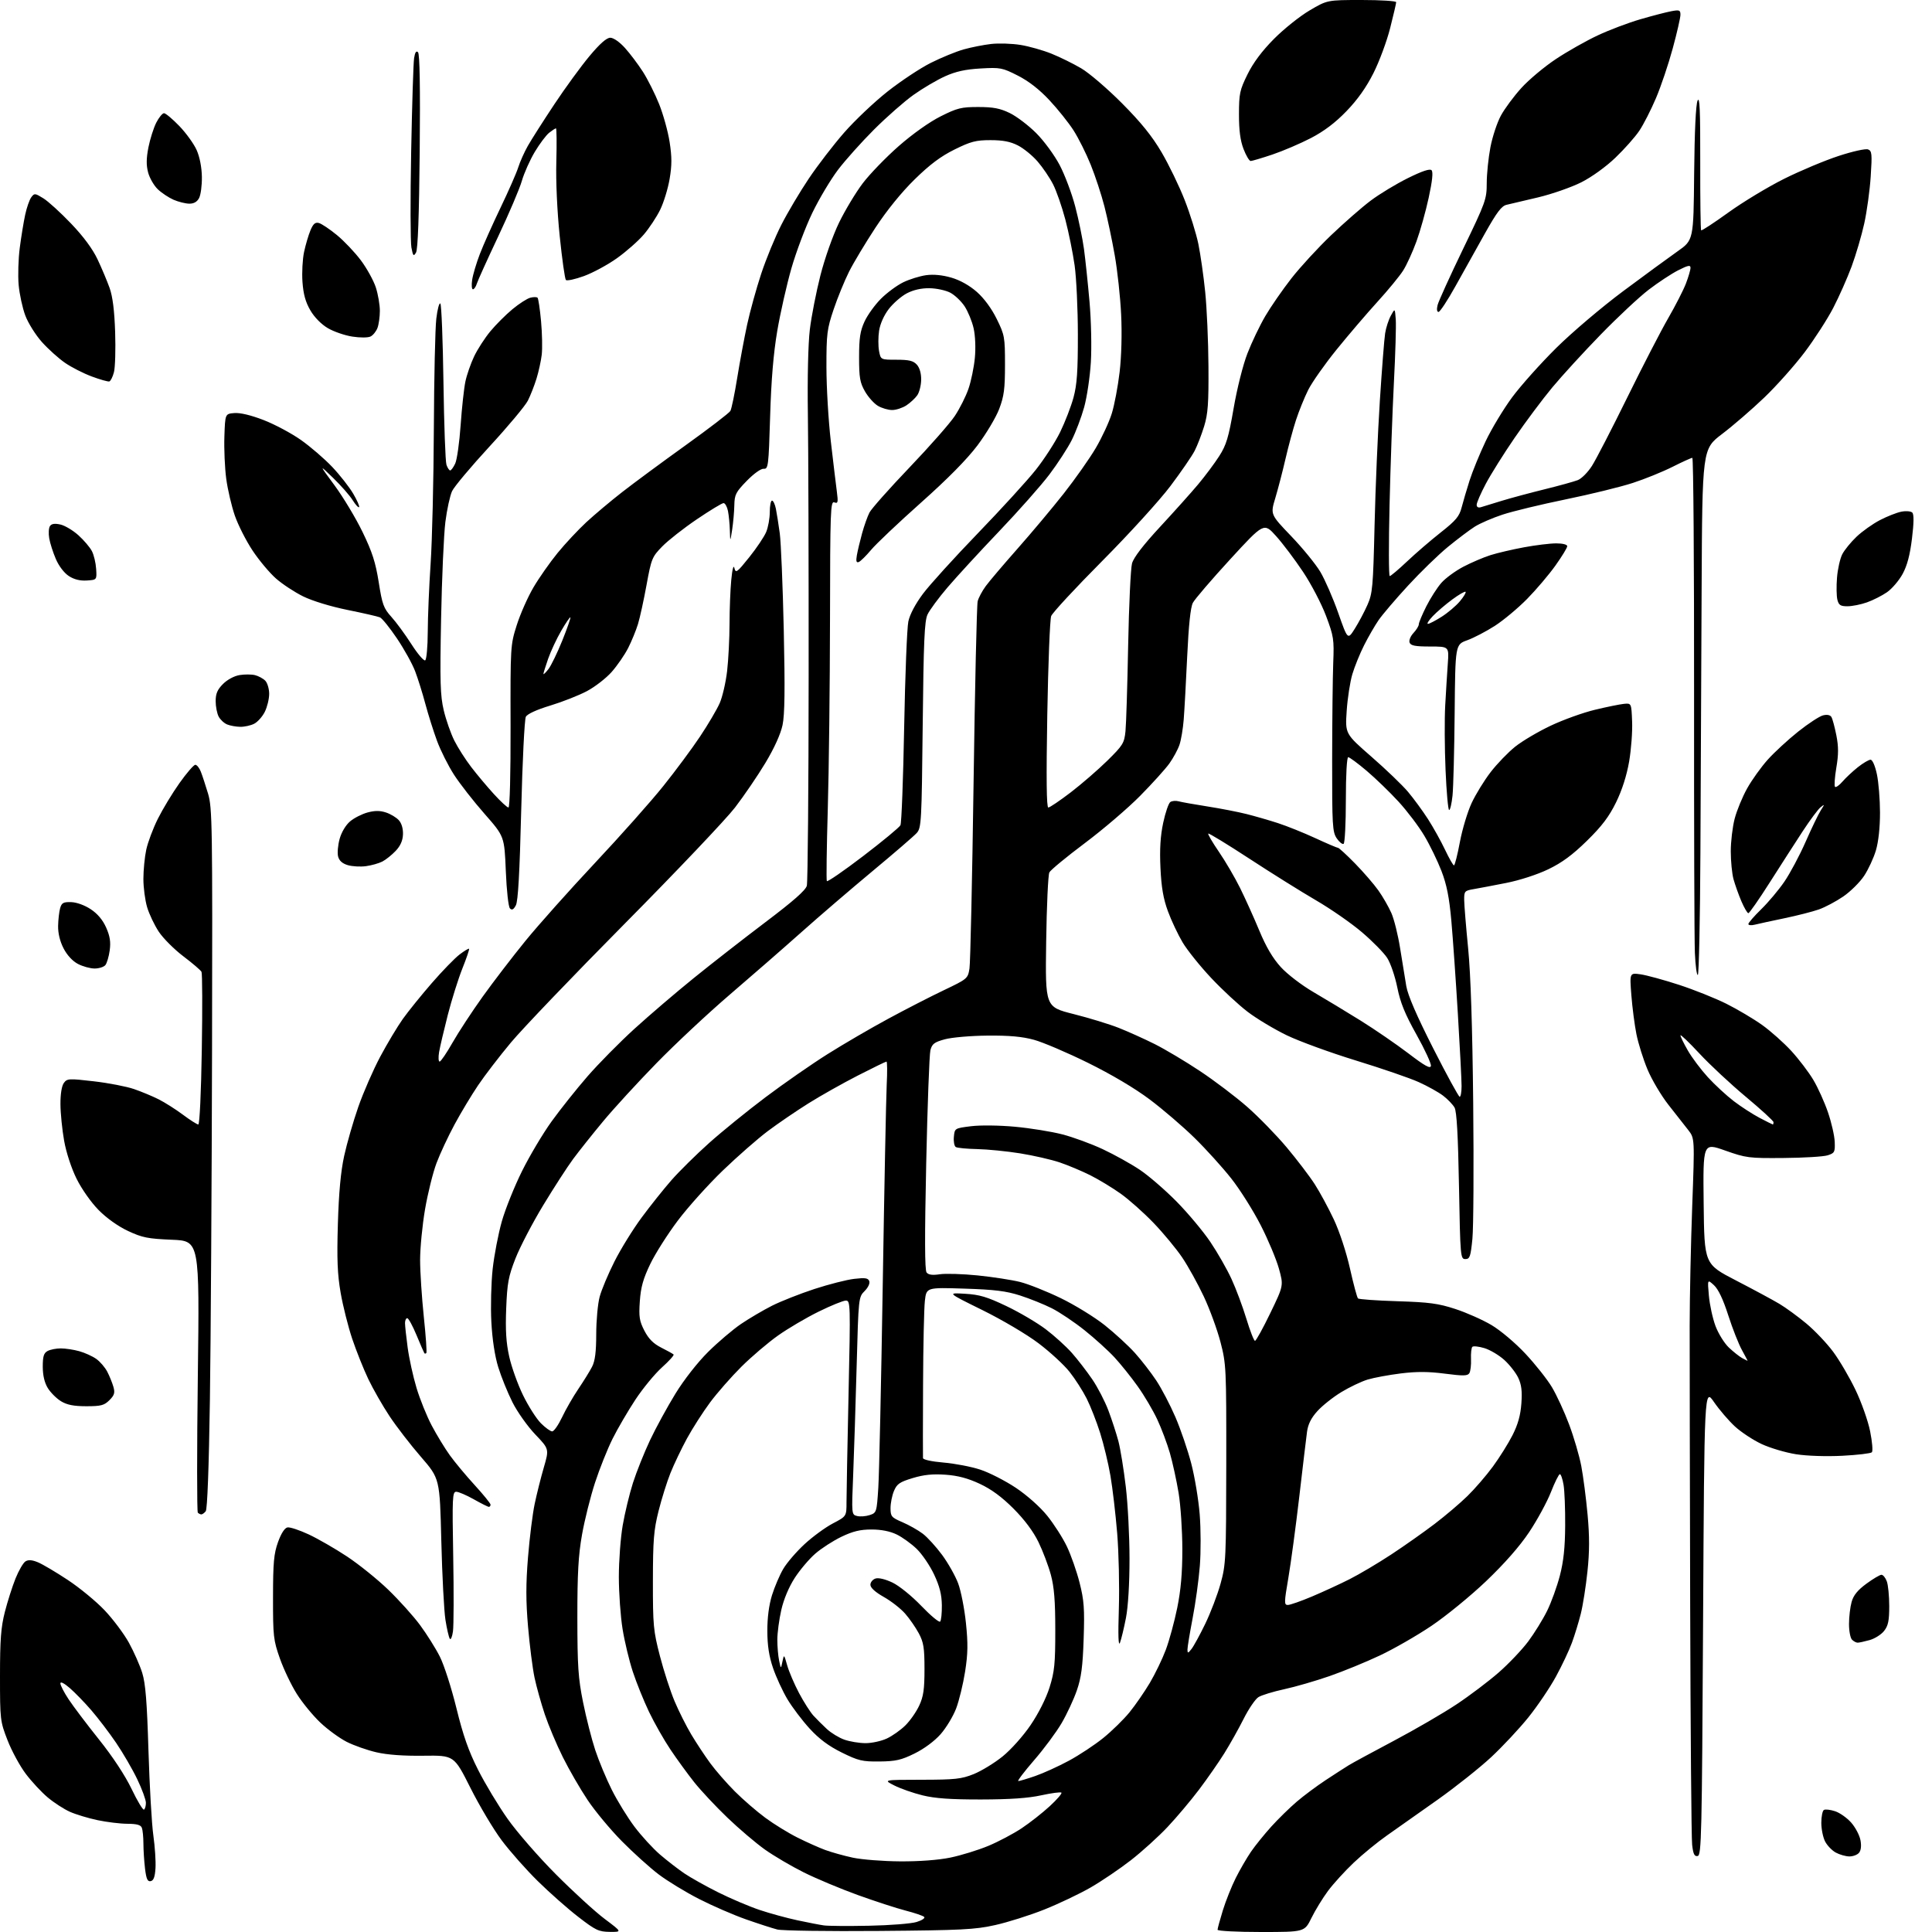 <?xml version="1.0" encoding="UTF-8" standalone="no"?>
<svg 
  version="1.1" 
  xmlns="http://www.w3.org/2000/svg" 
  xmlns:xlink="http://www.w3.org/1999/xlink" 
  xmlns:svg="http://www.w3.org/2000/svg"
  xmlns:rdf="http://www.w3.org/1999/02/22-rdf-syntax-ns#"
  xmlns:cc="http://creativecommons.org/ns#"
  xmlns:dc="http://purl.org/dc/elements/1.1/"
  viewBox="0 0 768 768"
  width="768"
  height="768"
>
<style>svg {background-color: white; }</style>"
<path stroke="none" fill="black" fill-rule="evenodd" d="M242.40,767.95C237.98,767.90 236.75,767.31 229.86,761.98C225.65,758.73 218.42,752.34 213.79,747.78C209.16,743.23 202.71,735.94 199.45,731.59C196.19,727.24 190.59,717.85 187.01,710.72C180.50,697.77 180.50,697.77 168.37,697.93C160.44,698.04 153.95,697.57 149.61,696.56C145.97,695.72 140.66,693.85 137.82,692.41C134.99,690.97 130.26,687.53 127.33,684.75C124.39,681.97 120.19,676.86 118.00,673.38C115.80,669.90 112.77,663.56 111.26,659.28C108.69,651.99 108.51,650.46 108.53,635.00C108.54,621.12 108.86,617.63 110.52,613.00C111.78,609.52 113.15,607.39 114.28,607.17C115.26,606.99 119.06,608.25 122.73,609.96C126.40,611.68 133.25,615.62 137.95,618.73C142.65,621.84 150.03,627.78 154.34,631.94C158.65,636.10 164.34,642.42 166.98,646.00C169.63,649.58 173.16,655.20 174.83,658.50C176.51,661.80 179.47,671.02 181.43,679.00C184.08,689.83 186.25,696.03 190.03,703.50C192.80,709.00 198.08,717.77 201.77,723.00C205.45,728.23 214.09,738.16 220.98,745.07C227.87,751.99 236.60,759.98 240.40,762.82C247.30,768.00 247.30,768.00 242.40,767.95zM349.50,767.58C329.15,767.75 310.93,767.49 309.00,767.01C307.07,766.52 301.45,764.70 296.50,762.96C291.55,761.22 283.15,757.57 277.83,754.85C272.52,752.13 265.32,747.74 261.83,745.10C258.35,742.46 251.78,736.54 247.23,731.94C242.68,727.34 236.54,719.96 233.59,715.54C230.63,711.12 226.20,703.45 223.74,698.50C221.27,693.55 218.05,685.90 216.57,681.50C215.10,677.10 213.25,670.51 212.48,666.86C211.71,663.21 210.55,654.13 209.91,646.69C209.03,636.45 209.02,629.74 209.89,619.05C210.52,611.29 211.71,601.74 212.54,597.83C213.36,593.92 214.99,587.41 216.17,583.36C218.31,576.00 218.31,576.00 212.76,570.19C209.71,566.99 205.64,561.25 203.72,557.44C201.80,553.62 199.26,547.35 198.07,543.50C196.70,539.08 195.69,532.45 195.32,525.50C195.00,519.45 195.24,509.98 195.84,504.45C196.45,498.93 198.10,490.38 199.50,485.45C200.91,480.53 204.52,471.55 207.53,465.50C210.53,459.45 215.82,450.57 219.28,445.77C222.74,440.97 229.15,432.92 233.53,427.88C237.91,422.84 246.32,414.32 252.22,408.95C258.11,403.59 268.69,394.54 275.72,388.85C282.75,383.15 295.60,373.14 304.27,366.58C315.33,358.23 320.25,353.90 320.73,352.09C321.10,350.66 321.43,313.27 321.45,269.00C321.48,224.72 321.34,177.70 321.14,164.50C320.93,150.35 321.25,136.60 321.92,131.00C322.55,125.78 324.44,116.10 326.12,109.50C327.87,102.64 331.05,93.65 333.54,88.50C335.95,83.55 340.19,76.50 342.97,72.84C345.75,69.18 352.18,62.53 357.26,58.07C362.78,53.23 369.49,48.47 373.92,46.25C380.54,42.93 382.16,42.53 388.92,42.54C394.87,42.55 397.56,43.07 401.42,44.95C404.13,46.27 408.86,49.86 411.92,52.93C415.02,56.02 419.16,61.68 421.24,65.63C423.30,69.55 426.09,76.98 427.43,82.13C428.78,87.28 430.34,94.88 430.90,99.00C431.46,103.12 432.45,112.55 433.10,119.94C433.76,127.44 433.99,138.08 433.63,143.98C433.28,149.81 432.08,157.86 430.97,161.87C429.86,165.88 427.63,171.76 426.03,174.95C424.42,178.14 420.42,184.29 417.15,188.62C413.88,192.95 404.89,203.11 397.18,211.19C389.47,219.26 380.25,229.30 376.68,233.48C373.11,237.66 369.52,242.53 368.70,244.29C367.49,246.91 367.14,254.96 366.79,288.22C366.38,326.69 366.25,329.07 364.43,331.11C363.37,332.30 355.52,339.07 347.00,346.15C338.48,353.24 325.65,364.24 318.50,370.62C311.35,376.99 298.52,388.17 290.00,395.47C281.48,402.77 268.41,414.99 260.97,422.62C253.52,430.25 243.97,440.66 239.75,445.75C235.52,450.84 230.15,457.59 227.81,460.75C225.48,463.91 220.10,472.23 215.87,479.22C211.63,486.22 206.71,495.67 204.92,500.22C202.10,507.42 201.62,510.02 201.22,520.16C200.88,528.79 201.19,533.77 202.43,539.31C203.34,543.42 205.82,550.33 207.93,554.65C210.04,558.97 213.22,563.96 215.00,565.75C216.78,567.54 218.81,569.00 219.50,569.00C220.20,569.00 221.96,566.47 223.43,563.38C224.89,560.29 227.80,555.23 229.90,552.13C232.00,549.03 234.45,545.06 235.36,543.30C236.55,540.98 237.00,537.41 237.01,530.30C237.02,524.91 237.63,518.25 238.37,515.50C239.10,512.75 241.75,506.44 244.25,501.48C246.75,496.51 251.62,488.64 255.07,483.98C258.52,479.31 263.85,472.63 266.92,469.13C269.99,465.63 276.70,459.01 281.83,454.41C286.96,449.82 297.08,441.60 304.33,436.15C311.57,430.70 322.68,422.98 329.00,419.01C335.32,415.03 346.16,408.71 353.09,404.97C360.01,401.22 369.96,396.12 375.20,393.62C384.56,389.15 384.74,389.00 385.38,385.02C385.74,382.80 386.47,349.59 387.01,311.24C387.55,272.88 388.28,240.38 388.64,239.00C388.99,237.62 390.43,234.93 391.84,233.00C393.25,231.07 398.93,224.39 404.45,218.14C409.98,211.89 418.25,202.03 422.83,196.22C427.40,190.41 433.15,182.25 435.60,178.08C438.05,173.91 440.91,167.74 441.95,164.38C443.00,161.01 444.40,153.58 445.07,147.88C445.80,141.63 446.04,132.53 445.67,125.00C445.34,118.12 444.20,107.55 443.13,101.50C442.07,95.45 440.22,86.70 439.03,82.07C437.84,77.43 435.39,69.98 433.59,65.52C431.79,61.05 428.72,54.91 426.77,51.86C424.82,48.81 420.50,43.40 417.16,39.83C413.16,35.55 408.89,32.23 404.59,30.05C398.42,26.92 397.66,26.77 389.79,27.22C383.73,27.57 379.92,28.41 375.63,30.35C372.40,31.81 366.78,35.12 363.13,37.72C359.48,40.32 352.44,46.51 347.47,51.47C342.50,56.44 336.04,63.65 333.12,67.50C330.20,71.35 325.61,79.04 322.93,84.58C320.25,90.13 316.51,100.03 314.62,106.58C312.74,113.14 310.20,124.35 308.98,131.50C307.46,140.46 306.57,151.02 306.14,165.50C305.54,185.32 305.39,186.49 303.60,186.34C302.50,186.24 299.67,188.26 296.85,191.15C292.50,195.62 291.99,196.62 291.91,200.82C291.86,203.39 291.47,207.75 291.05,210.50C290.27,215.50 290.27,215.50 290.13,210.87C290.06,208.33 289.72,204.84 289.38,203.12C289.03,201.41 288.24,200.00 287.62,199.99C287.01,199.99 282.23,202.89 277.00,206.43C271.77,209.97 265.59,214.82 263.26,217.21C259.21,221.36 258.92,222.07 257.01,232.53C255.91,238.56 254.38,245.57 253.60,248.10C252.82,250.63 251.07,254.90 249.70,257.60C248.33,260.29 245.39,264.56 243.18,267.07C240.96,269.59 236.52,273.03 233.32,274.73C230.12,276.43 223.56,279.01 218.75,280.47C213.31,282.12 209.64,283.80 209.03,284.93C208.50,285.93 207.67,302.68 207.19,322.15C206.57,347.06 205.94,358.24 205.06,359.88C204.16,361.57 203.51,361.91 202.72,361.12C202.10,360.50 201.39,354.09 201.07,346.26C200.50,332.48 200.50,332.48 192.60,323.49C188.25,318.55 182.81,311.57 180.50,308.00C178.19,304.43 175.14,298.35 173.72,294.50C172.30,290.65 170.22,284.04 169.09,279.82C167.97,275.59 166.13,269.74 165.02,266.82C163.91,263.89 160.66,258.03 157.79,253.78C154.92,249.53 151.88,245.76 151.03,245.41C150.19,245.05 144.38,243.72 138.11,242.45C131.46,241.10 124.15,238.87 120.52,237.08C117.11,235.40 112.24,232.20 109.71,229.97C107.17,227.74 102.99,222.75 100.42,218.88C97.85,215.02 94.67,208.76 93.36,204.99C92.05,201.21 90.51,194.61 89.93,190.31C89.36,186.02 89.03,178.45 89.20,173.50C89.50,164.50 89.50,164.50 93.14,164.20C95.44,164.00 99.74,165.03 104.77,166.97C109.17,168.67 115.85,172.23 119.63,174.90C123.41,177.56 129.01,182.39 132.07,185.62C135.13,188.85 138.90,193.66 140.44,196.30C141.98,198.93 143.01,201.32 142.74,201.60C142.46,201.88 141.30,200.62 140.17,198.80C139.04,196.99 135.56,193.03 132.44,190.00C126.76,184.50 126.76,184.50 133.03,193.00C136.47,197.68 141.47,206.00 144.13,211.50C147.97,219.42 149.30,223.57 150.55,231.44C151.95,240.32 152.49,241.80 155.59,245.23C157.50,247.34 161.08,252.22 163.55,256.08C166.02,259.94 168.48,262.82 169.02,262.49C169.56,262.15 170.02,257.07 170.04,251.19C170.06,245.31 170.57,233.07 171.18,224.00C171.79,214.93 172.37,190.85 172.46,170.50C172.55,150.15 172.99,130.43 173.44,126.67C173.88,122.92 174.61,120.22 175.05,120.67C175.49,121.13 176.04,135.22 176.28,152.00C176.52,168.78 177.05,183.51 177.47,184.75C177.89,185.99 178.56,187.00 178.96,187.00C179.35,187.00 180.25,185.76 180.96,184.25C181.66,182.74 182.63,175.88 183.11,169.00C183.59,162.12 184.44,154.33 185.00,151.68C185.55,149.03 187.12,144.53 188.47,141.68C189.83,138.83 192.73,134.34 194.92,131.70C197.11,129.06 201.06,125.11 203.70,122.92C206.34,120.73 209.53,118.67 210.80,118.35C212.06,118.02 213.36,118.03 213.68,118.35C214.01,118.68 214.64,122.89 215.08,127.72C215.52,132.55 215.64,138.53 215.35,141.00C215.06,143.47 214.12,147.75 213.27,150.50C212.42,153.25 210.88,157.19 209.84,159.25C208.81,161.31 201.95,169.51 194.60,177.48C187.26,185.45 180.55,193.44 179.71,195.23C178.87,197.03 177.67,202.55 177.04,207.50C176.42,212.45 175.65,229.78 175.34,246.00C174.85,271.19 175.01,276.51 176.40,282.39C177.30,286.18 179.19,291.58 180.60,294.39C182.01,297.20 185.03,301.94 187.33,304.93C189.62,307.92 193.68,312.76 196.35,315.68C199.02,318.61 201.61,321.00 202.12,321.00C202.66,321.00 203.00,307.70 202.96,288.74C202.88,256.87 202.91,256.39 205.42,248.49C206.81,244.10 209.79,237.37 212.03,233.54C214.28,229.71 218.61,223.53 221.66,219.80C224.71,216.07 229.86,210.57 233.09,207.57C236.33,204.58 242.70,199.22 247.24,195.68C251.78,192.13 263.15,183.74 272.50,177.03C281.85,170.32 289.88,164.16 290.34,163.35C290.80,162.53 292.03,156.61 293.06,150.18C294.10,143.76 295.88,134.22 297.01,129.00C298.14,123.78 300.65,114.69 302.59,108.82C304.53,102.95 308.14,94.18 310.61,89.34C313.08,84.50 317.97,76.26 321.49,71.02C325.00,65.78 331.33,57.55 335.56,52.72C339.79,47.88 347.55,40.54 352.80,36.39C358.06,32.24 365.79,27.11 369.99,25.00C374.19,22.89 380.08,20.48 383.07,19.64C386.05,18.80 390.98,17.83 394.00,17.48C397.02,17.14 402.28,17.31 405.68,17.86C409.09,18.41 414.61,19.98 417.96,21.33C421.32,22.68 426.63,25.30 429.78,27.15C432.93,28.99 440.23,35.25 446.00,41.05C453.59,48.68 457.95,54.08 461.75,60.55C464.64,65.47 468.77,74.00 470.92,79.50C473.08,85.00 475.53,92.88 476.37,97.00C477.21,101.12 478.44,109.67 479.08,116.00C479.73,122.33 480.32,135.60 480.38,145.50C480.48,160.39 480.18,164.53 478.66,169.47C477.65,172.75 475.96,177.12 474.91,179.17C473.87,181.22 469.53,187.54 465.27,193.20C460.99,198.89 448.85,212.23 438.15,223.00C427.50,233.72 418.37,243.57 417.86,244.89C417.36,246.20 416.66,263.87 416.31,284.14C415.88,309.40 416.00,321.00 416.72,321.00C417.29,321.00 421.30,318.29 425.63,314.98C429.96,311.66 436.51,305.99 440.19,302.37C446.39,296.26 446.92,295.40 447.40,290.64C447.68,287.81 448.16,272.45 448.46,256.50C448.77,240.55 449.46,225.90 450.00,223.95C450.64,221.63 454.48,216.63 461.13,209.45C466.71,203.43 473.54,195.80 476.31,192.50C479.07,189.20 482.84,184.16 484.67,181.29C487.48,176.91 488.38,173.92 490.39,162.29C491.73,154.49 494.11,145.03 495.87,140.50C497.57,136.10 500.77,129.42 502.97,125.66C505.18,121.89 509.85,115.14 513.35,110.66C516.85,106.17 523.96,98.45 529.14,93.50C534.32,88.55 541.40,82.36 544.88,79.75C548.36,77.13 554.99,73.12 559.63,70.82C565.32,68.00 568.38,66.98 569.06,67.66C569.75,68.35 569.38,71.89 567.93,78.59C566.75,84.04 564.55,91.89 563.04,96.03C561.53,100.18 559.17,105.35 557.78,107.53C556.40,109.72 551.79,115.33 547.53,120.00C543.28,124.67 535.97,133.22 531.29,139.00C526.61,144.78 521.55,151.97 520.03,155.00C518.52,158.03 516.33,163.43 515.17,167.00C514.00,170.57 512.12,177.55 510.98,182.50C509.84,187.45 508.02,194.43 506.95,198.00C504.99,204.50 504.99,204.50 513.25,213.11C517.79,217.84 523.00,224.23 524.84,227.30C526.67,230.37 529.88,237.72 531.96,243.63C535.74,254.38 535.74,254.38 538.54,249.94C540.08,247.50 542.34,243.26 543.56,240.50C545.61,235.88 545.83,233.46 546.41,208.85C546.75,194.20 547.70,171.92 548.51,159.35C549.32,146.78 550.26,134.70 550.61,132.50C550.95,130.30 551.97,127.15 552.87,125.50C554.50,122.50 554.50,122.50 554.84,127.00C555.02,129.47 554.69,140.72 554.10,152.00C553.52,163.28 552.73,185.21 552.37,200.75C552.00,216.29 552.03,229.00 552.44,229.00C552.84,229.00 555.95,226.38 559.34,223.17C562.73,219.96 568.75,214.78 572.72,211.65C578.74,206.91 580.11,205.27 581.02,201.73C581.62,199.41 583.04,194.57 584.18,191.00C585.32,187.43 588.18,180.42 590.55,175.43C592.92,170.44 597.67,162.57 601.10,157.93C604.53,153.29 612.42,144.47 618.64,138.31C624.95,132.07 636.70,122.10 645.22,115.75C653.63,109.49 663.36,102.36 666.85,99.91C673.20,95.45 673.20,95.45 673.45,68.98C673.61,52.29 674.11,41.58 674.81,40.00C675.66,38.09 675.91,43.86 675.87,64.32C675.84,79.08 676.00,91.33 676.23,91.56C676.46,91.79 681.34,88.59 687.07,84.46C692.81,80.32 702.76,74.31 709.18,71.10C715.61,67.89 725.36,63.80 730.86,62.00C736.40,60.18 741.61,59.02 742.57,59.39C744.11,59.98 744.23,61.14 743.64,70.11C743.28,75.65 742.12,84.08 741.07,88.84C740.02,93.60 737.76,101.29 736.05,105.92C734.33,110.55 731.04,117.97 728.73,122.42C726.42,126.86 721.32,134.78 717.39,140.00C713.45,145.22 706.24,153.32 701.36,158.00C696.48,162.68 688.93,169.20 684.58,172.50C676.68,178.50 676.68,178.50 676.42,234.50C676.29,265.30 676.07,312.23 675.94,338.78C675.81,365.34 675.35,387.28 674.92,387.55C674.49,387.81 673.96,383.86 673.74,378.76C673.52,373.67 673.38,327.31 673.42,275.75C673.46,224.19 673.15,182.00 672.73,182.00C672.30,182.00 668.77,183.60 664.88,185.56C660.99,187.52 653.88,190.41 649.08,191.97C644.28,193.54 632.28,196.48 622.43,198.50C612.57,200.52 601.23,203.26 597.23,204.59C593.23,205.91 588.28,208.06 586.23,209.36C584.18,210.66 579.38,214.28 575.57,217.40C571.75,220.53 564.62,227.46 559.71,232.80C554.80,238.13 549.54,244.30 548.02,246.50C546.51,248.70 543.91,253.20 542.25,256.50C540.58,259.80 538.48,264.98 537.58,268.00C536.68,271.02 535.66,277.59 535.33,282.60C534.72,291.69 534.72,291.69 545.16,300.80C550.91,305.81 557.45,312.09 559.70,314.76C561.95,317.43 565.53,322.32 567.65,325.61C569.77,328.91 572.82,334.40 574.43,337.80C576.05,341.21 577.64,344.00 577.98,344.00C578.31,344.00 579.37,339.84 580.32,334.75C581.28,329.66 583.38,322.68 584.99,319.23C586.60,315.78 590.00,310.24 592.56,306.92C595.12,303.60 599.52,299.04 602.35,296.78C605.18,294.53 611.55,290.77 616.50,288.44C621.45,286.10 629.33,283.27 634.00,282.15C638.67,281.02 643.85,279.97 645.50,279.80C648.50,279.50 648.50,279.50 648.79,286.80C648.96,290.81 648.42,297.99 647.60,302.75C646.63,308.33 644.79,314.09 642.41,318.95C639.62,324.64 636.78,328.40 630.84,334.22C625.08,339.86 620.94,342.92 615.45,345.56C611.08,347.66 604.07,349.94 598.71,350.99C593.65,351.99 587.81,353.10 585.75,353.45C582.20,354.06 582.00,354.29 582.04,357.80C582.06,359.83 582.77,368.48 583.61,377.00C584.62,387.25 585.30,408.08 585.62,438.50C585.88,463.80 585.74,488.10 585.30,492.50C584.59,499.57 584.27,500.50 582.50,500.50C580.56,500.50 580.48,499.66 579.97,471.50C579.60,451.24 579.07,441.83 578.21,440.29C577.53,439.08 575.49,436.95 573.67,435.56C571.85,434.17 567.47,431.73 563.93,430.14C560.39,428.54 549.17,424.69 539.00,421.57C528.83,418.45 516.45,413.93 511.50,411.54C506.55,409.14 499.57,404.96 496.00,402.24C492.43,399.53 485.90,393.48 481.50,388.80C477.10,384.13 471.98,377.75 470.12,374.64C468.27,371.53 465.63,365.95 464.27,362.24C462.44,357.26 461.66,352.76 461.30,345.00C460.95,337.57 461.27,332.33 462.39,327.07C463.26,322.98 464.54,319.26 465.23,318.81C465.93,318.35 467.40,318.22 468.50,318.53C469.60,318.84 474.77,319.76 480.00,320.58C485.23,321.40 492.20,322.76 495.50,323.59C498.80,324.42 504.43,326.04 508.00,327.20C511.57,328.36 518.24,331.04 522.81,333.15C527.38,335.27 531.44,337.00 531.84,337.00C532.23,337.00 535.30,339.81 538.66,343.25C542.02,346.69 546.19,351.51 547.93,353.97C549.68,356.43 551.99,360.46 553.08,362.92C554.18,365.39 555.74,371.70 556.57,376.95C557.40,382.20 558.50,388.98 559.02,392.00C559.65,395.69 563.18,403.84 569.73,416.74C575.10,427.32 579.84,435.98 580.25,435.99C580.66,435.99 581.00,434.08 581.00,431.74C581.00,429.39 580.34,416.45 579.52,402.99C578.71,389.52 577.54,372.88 576.93,366.00C576.09,356.67 575.09,351.65 573.00,346.22C571.45,342.21 568.39,335.91 566.19,332.22C564.00,328.52 559.39,322.44 555.96,318.69C552.53,314.95 546.83,309.44 543.30,306.44C539.77,303.45 536.46,301.00 535.94,301.00C535.39,301.00 535.00,308.00 535.00,317.94C535.00,327.26 534.60,335.13 534.11,335.43C533.62,335.74 532.39,334.75 531.37,333.24C529.67,330.73 529.52,328.11 529.55,302.00C529.57,286.32 529.77,269.00 529.98,263.50C530.36,254.15 530.17,252.94 527.12,244.82C525.33,240.05 521.22,232.17 517.98,227.32C514.75,222.47 509.93,216.07 507.27,213.11C502.43,207.72 502.43,207.72 488.99,222.36C481.60,230.41 474.94,238.18 474.18,239.63C473.26,241.38 472.51,248.50 471.93,260.88C471.46,271.12 470.83,282.46 470.54,286.07C470.26,289.69 469.50,294.19 468.86,296.07C468.22,297.96 466.41,301.30 464.84,303.50C463.26,305.70 458.04,311.48 453.23,316.35C448.43,321.22 438.55,329.67 431.27,335.13C423.99,340.59 417.63,345.83 417.14,346.78C416.64,347.73 416.07,360.15 415.87,374.38C415.50,400.27 415.50,400.27 426.75,403.10C432.94,404.66 441.04,407.14 444.75,408.61C448.46,410.08 454.88,412.97 459.00,415.03C463.12,417.10 471.23,421.92 477.00,425.76C482.77,429.59 491.22,435.99 495.77,439.98C500.31,443.96 507.38,451.22 511.48,456.10C515.57,460.98 520.59,467.57 522.63,470.74C524.67,473.91 528.08,480.22 530.23,484.78C532.48,489.57 535.18,497.78 536.64,504.28C538.02,510.45 539.45,515.79 539.83,516.15C540.20,516.50 547.25,517.00 555.50,517.26C568.14,517.65 571.76,518.14 578.50,520.34C582.90,521.77 589.37,524.65 592.87,526.72C596.48,528.86 602.34,533.80 606.37,538.11C610.29,542.30 615.04,548.29 616.92,551.43C618.80,554.58 621.87,561.23 623.74,566.23C625.62,571.22 627.80,578.66 628.58,582.75C629.36,586.85 630.49,595.55 631.09,602.10C631.89,610.84 631.87,616.86 631.03,624.75C630.41,630.66 629.22,638.20 628.39,641.50C627.56,644.80 625.98,649.98 624.87,653.00C623.77,656.02 620.90,662.10 618.49,666.50C616.09,670.90 611.17,678.18 607.56,682.67C603.95,687.16 597.28,694.29 592.75,698.51C588.21,702.73 578.65,710.33 571.50,715.40C564.35,720.47 555.35,726.82 551.50,729.51C547.65,732.19 541.63,737.12 538.12,740.45C534.61,743.78 530.01,748.83 527.90,751.67C525.79,754.51 522.83,759.35 521.32,762.42C518.58,768.00 518.58,768.00 501.29,768.00C491.78,768.00 484.00,767.60 484.00,767.11C484.00,766.61 484.95,763.13 486.11,759.36C487.28,755.58 489.59,749.80 491.25,746.50C492.91,743.20 495.63,738.51 497.30,736.07C498.97,733.64 502.61,729.14 505.38,726.07C508.16,723.01 512.69,718.57 515.46,716.21C518.22,713.84 523.41,709.98 526.99,707.62C530.57,705.26 534.71,702.59 536.20,701.68C537.68,700.77 545.78,696.38 554.20,691.92C562.61,687.46 573.77,680.98 579.00,677.50C584.23,674.03 591.76,668.33 595.76,664.84C599.75,661.35 605.02,655.80 607.49,652.50C609.95,649.20 613.33,643.73 615.00,640.34C616.67,636.96 618.95,630.66 620.07,626.34C621.54,620.70 622.13,615.14 622.18,606.50C622.23,599.90 621.94,592.58 621.54,590.25C621.15,587.91 620.48,586.00 620.07,586.00C619.66,586.00 618.05,589.22 616.51,593.16C614.96,597.10 611.06,604.26 607.85,609.07C604.05,614.75 598.05,621.57 590.75,628.54C584.56,634.44 574.78,642.43 569.01,646.31C563.25,650.19 554.02,655.49 548.51,658.08C543.01,660.68 534.00,664.37 528.50,666.28C523.00,668.19 514.90,670.54 510.50,671.49C506.10,672.44 501.49,673.86 500.25,674.63C499.01,675.41 496.37,679.28 494.38,683.24C492.39,687.20 488.92,693.38 486.68,696.97C484.44,700.56 479.92,707.05 476.64,711.40C473.36,715.74 467.72,722.44 464.09,726.29C460.47,730.13 453.90,736.08 449.50,739.50C445.10,742.92 437.90,747.80 433.50,750.33C429.10,752.86 420.83,756.79 415.13,759.07C409.43,761.34 400.65,764.12 395.63,765.24C387.53,767.05 382.34,767.31 349.50,767.58zM345.50,765.51C353.75,765.35 362.24,764.68 364.37,764.02C366.51,763.37 367.85,762.46 367.37,762.00C366.89,761.53 363.57,760.41 360.00,759.49C356.43,758.57 347.88,755.79 341.00,753.31C334.12,750.82 324.45,746.77 319.50,744.30C314.55,741.83 307.57,737.72 304.00,735.18C300.43,732.63 293.74,726.95 289.15,722.54C284.56,718.14 278.65,711.83 276.01,708.52C273.38,705.21 269.11,699.35 266.53,695.50C263.94,691.65 260.11,684.90 258.00,680.50C255.90,676.10 253.00,668.92 251.56,664.55C250.12,660.18 248.28,652.53 247.48,647.55C246.67,642.57 246.01,633.27 246.00,626.88C246.00,620.49 246.69,611.27 247.53,606.38C248.37,601.50 250.20,593.90 251.60,589.50C253.01,585.10 256.07,577.45 258.40,572.50C260.74,567.55 265.29,559.23 268.50,554.00C271.93,548.42 277.30,541.57 281.49,537.41C285.41,533.52 291.30,528.52 294.56,526.30C297.83,524.09 303.38,520.82 306.90,519.04C310.43,517.27 317.99,514.28 323.70,512.41C329.42,510.54 336.54,508.72 339.53,508.37C343.88,507.86 345.07,508.03 345.54,509.25C345.88,510.14 345.11,511.80 343.70,513.21C341.29,515.62 341.27,515.81 340.53,543.07C340.12,558.16 339.50,577.61 339.15,586.29C338.50,602.00 338.51,602.09 340.71,602.64C341.92,602.95 344.17,602.78 345.71,602.27C348.45,601.36 348.51,601.16 349.14,591.42C349.49,585.96 350.28,549.77 350.90,511.00C351.52,472.23 352.23,436.34 352.48,431.25C352.74,426.16 352.70,422.00 352.39,422.00C352.09,422.00 346.97,424.49 341.01,427.54C335.05,430.59 326.20,435.57 321.34,438.62C316.48,441.67 309.22,446.62 305.20,449.64C301.19,452.65 293.15,459.70 287.34,465.29C281.53,470.89 273.47,479.85 269.44,485.21C265.40,490.57 260.46,498.35 258.47,502.50C255.67,508.32 254.73,511.68 254.34,517.27C253.91,523.48 254.17,525.13 256.17,529.00C257.85,532.23 259.73,534.12 262.87,535.71C265.28,536.92 267.48,538.14 267.76,538.43C268.05,538.71 265.97,541.02 263.14,543.56C260.32,546.10 255.58,551.85 252.61,556.34C249.65,560.83 245.55,567.84 243.51,571.92C241.48,575.99 238.33,583.87 236.52,589.42C234.71,594.96 232.39,604.23 231.37,610.00C229.91,618.21 229.50,625.40 229.51,643.00C229.53,662.34 229.84,667.07 231.78,676.69C233.02,682.85 235.20,691.40 236.62,695.69C238.04,699.99 241.01,707.10 243.21,711.50C245.41,715.90 249.48,722.51 252.25,726.19C255.03,729.87 259.59,734.84 262.40,737.25C265.20,739.65 269.52,742.99 272.00,744.68C274.48,746.36 280.55,749.77 285.50,752.24C290.45,754.72 297.88,757.87 302.00,759.25C306.12,760.63 312.88,762.47 317.00,763.35C321.12,764.23 325.85,765.15 327.50,765.38C329.15,765.62 337.25,765.68 345.50,765.51zM59.89,747.79C58.64,748.02 58.15,746.92 57.65,742.80C57.30,739.88 57.01,735.40 57.01,732.83C57.00,730.26 56.73,727.45 56.39,726.58C55.95,725.43 54.40,725.00 50.64,724.98C47.81,724.97 42.47,724.32 38.77,723.54C35.07,722.76 30.12,721.26 27.77,720.21C25.42,719.16 21.48,716.61 19.00,714.53C16.52,712.46 12.59,708.23 10.25,705.13C7.91,702.03 4.65,696.03 3.00,691.78C0.07,684.24 0.00,683.66 0.00,666.19C0.00,651.80 0.38,646.85 1.93,640.77C2.99,636.61 4.91,630.62 6.18,627.45C7.46,624.28 9.23,621.23 10.13,620.67C11.28,619.96 12.75,620.07 15.09,621.04C16.91,621.79 22.25,624.95 26.95,628.06C31.65,631.16 38.23,636.58 41.57,640.10C44.91,643.62 49.26,649.42 51.24,653.00C53.21,656.58 55.60,661.98 56.54,665.00C57.85,669.22 58.43,676.43 59.02,696.00C59.45,710.02 60.32,725.16 60.96,729.64C61.59,734.12 61.98,739.97 61.81,742.63C61.59,746.13 61.05,747.57 59.89,747.79zM357.79,739.92C365.41,739.97 373.02,739.40 377.79,738.42C382.03,737.54 388.79,735.46 392.82,733.79C396.84,732.12 402.84,728.95 406.14,726.75C409.45,724.54 414.48,720.59 417.32,717.96C420.17,715.34 422.24,712.93 421.93,712.61C421.62,712.29 418.02,712.77 413.93,713.66C408.77,714.80 401.46,715.30 390.00,715.32C377.92,715.34 371.69,714.90 366.73,713.68C363.01,712.77 357.96,711.00 355.52,709.76C351.07,707.50 351.07,707.50 366.28,707.48C379.66,707.47 382.17,707.19 387.04,705.24C390.09,704.01 395.25,700.87 398.50,698.25C401.87,695.53 406.67,690.16 409.68,685.74C412.84,681.09 415.85,675.11 417.22,670.75C419.18,664.50 419.50,661.36 419.49,648.00C419.49,636.35 419.05,630.89 417.73,626.00C416.76,622.42 414.55,616.58 412.81,613.00C410.77,608.80 407.28,604.11 402.92,599.74C398.28,595.08 394.11,592.01 389.50,589.85C384.75,587.63 380.78,586.57 375.84,586.22C370.77,585.86 367.22,586.22 362.80,587.56C357.64,589.12 356.53,589.89 355.37,592.67C354.61,594.46 354.00,597.54 354.00,599.50C354.00,602.81 354.35,603.22 358.75,605.11C361.36,606.23 365.00,608.29 366.84,609.69C368.68,611.09 372.14,614.90 374.53,618.14C376.92,621.39 379.78,626.47 380.88,629.42C381.99,632.37 383.38,639.45 383.97,645.14C384.83,653.36 384.76,657.36 383.64,664.50C382.86,669.45 381.26,676.04 380.08,679.15C378.90,682.25 376.12,686.85 373.91,689.36C371.51,692.09 367.36,695.17 363.58,697.03C358.27,699.65 356.06,700.15 349.63,700.22C342.77,700.29 341.24,699.93 334.60,696.65C329.39,694.07 325.63,691.27 321.86,687.16C318.91,683.94 314.93,678.68 313.01,675.47C311.09,672.25 308.52,666.66 307.29,663.06C305.71,658.42 305.04,654.11 305.03,648.34C305.01,643.09 305.67,638.02 306.88,634.12C307.92,630.80 309.92,626.10 311.34,623.69C312.75,621.27 316.55,616.85 319.78,613.86C323.01,610.87 328.09,607.15 331.08,605.59C336.50,602.75 336.50,602.75 336.50,597.12C336.50,594.03 336.86,574.74 337.31,554.25C338.10,518.15 338.06,517.00 336.24,517.00C335.20,517.00 330.34,518.97 325.43,521.39C320.52,523.80 313.25,528.08 309.27,530.90C305.30,533.71 298.76,539.28 294.75,543.26C290.75,547.24 285.13,553.64 282.28,557.47C279.43,561.30 275.28,567.79 273.05,571.87C270.83,575.96 267.89,582.13 266.51,585.57C265.13,589.02 263.00,595.81 261.78,600.67C259.88,608.23 259.56,612.24 259.54,628.50C259.52,646.12 259.73,648.28 262.33,658.30C263.87,664.24 266.50,672.34 268.17,676.30C269.84,680.26 272.83,686.20 274.80,689.50C276.77,692.80 280.15,697.92 282.31,700.87C284.47,703.82 288.89,708.89 292.13,712.13C295.37,715.37 300.82,720.09 304.26,722.62C307.69,725.15 313.43,728.68 317.00,730.46C320.57,732.25 325.52,734.46 328.00,735.38C330.48,736.30 335.43,737.68 339.00,738.45C342.57,739.21 351.03,739.88 357.79,739.92zM674.85,737.79C673.56,738.04 673.08,737.06 672.65,733.30C672.35,730.66 672.00,687.77 671.87,638.00C671.75,588.23 671.65,538.27 671.67,527.00C671.68,515.73 672.14,494.35 672.68,479.50C673.67,452.50 673.67,452.50 671.09,449.19C669.66,447.37 666.13,442.87 663.24,439.19C660.35,435.51 656.60,429.18 654.91,425.13C653.22,421.08 651.24,414.78 650.51,411.13C649.78,407.48 648.87,400.50 648.49,395.60C647.80,386.70 647.80,386.70 652.15,387.31C654.54,387.65 661.40,389.52 667.39,391.47C673.38,393.42 681.88,396.82 686.28,399.02C690.68,401.22 697.06,405.01 700.46,407.43C703.86,409.86 709.08,414.51 712.07,417.76C715.06,421.02 718.99,426.19 720.82,429.26C722.65,432.32 725.27,438.13 726.65,442.17C728.03,446.20 729.24,451.48 729.33,453.91C729.49,457.98 729.28,458.38 726.50,459.26C724.85,459.78 716.98,460.26 709.00,460.32C695.16,460.44 694.10,460.30 685.73,457.34C676.96,454.23 676.96,454.23 677.23,478.36C677.50,502.50 677.50,502.50 690.08,509.00C697.00,512.58 704.76,516.76 707.32,518.29C709.89,519.82 714.73,523.36 718.07,526.14C721.41,528.92 726.20,533.97 728.71,537.35C731.22,540.73 735.22,547.55 737.59,552.50C739.97,557.45 742.59,564.87 743.41,568.99C744.24,573.11 744.55,576.85 744.10,577.30C743.64,577.76 738.38,578.38 732.39,578.69C726.03,579.02 718.38,578.77 714.00,578.09C709.88,577.45 703.72,575.63 700.32,574.05C696.92,572.47 692.13,569.31 689.66,567.04C687.20,564.77 683.46,560.41 681.34,557.34C677.50,551.76 677.50,551.76 677.00,644.61C676.54,729.84 676.36,737.50 674.85,737.79zM735.13,737.96C733.68,737.94 731.27,737.25 729.76,736.43C728.26,735.62 726.34,733.63 725.51,732.02C724.68,730.42 724.00,727.08 724.00,724.61C724.00,722.14 724.46,719.83 725.02,719.49C725.58,719.14 727.58,719.37 729.47,719.99C731.36,720.61 734.25,722.66 735.90,724.54C737.55,726.42 739.20,729.55 739.56,731.49C739.99,733.74 739.78,735.56 738.99,736.51C738.31,737.33 736.57,737.98 735.13,737.96zM57.24,719.35C57.66,719.09 58.00,717.88 58.00,716.66C58.00,715.44 56.45,711.21 54.56,707.27C52.67,703.32 48.88,696.81 46.15,692.79C43.42,688.78 39.00,682.98 36.34,679.90C33.68,676.81 29.81,672.83 27.75,671.04C25.47,669.07 24.00,668.33 24.00,669.17C24.00,669.93 25.48,672.79 27.29,675.52C29.10,678.26 34.53,685.45 39.37,691.50C44.81,698.30 49.75,705.81 52.32,711.16C54.60,715.93 56.82,719.61 57.24,719.35zM404.79,708.00C405.28,708.00 408.31,707.10 411.51,706.00C414.72,704.89 420.73,702.16 424.88,699.92C429.03,697.68 435.21,693.60 438.61,690.84C442.01,688.08 446.69,683.50 449.00,680.66C451.31,677.82 454.93,672.58 457.06,669.00C459.18,665.42 462.05,659.49 463.43,655.81C464.81,652.13 466.85,644.63 467.97,639.15C469.41,632.07 470.00,625.33 470.00,615.84C469.99,608.50 469.33,598.45 468.52,593.50C467.70,588.55 466.14,581.40 465.05,577.62C463.96,573.84 461.70,567.81 460.02,564.23C458.34,560.64 454.86,554.74 452.27,551.11C449.69,547.47 445.53,542.29 443.04,539.59C440.54,536.89 435.18,532.03 431.12,528.79C427.06,525.55 421.21,521.62 418.12,520.06C415.03,518.50 409.35,516.22 405.50,514.98C399.96,513.20 395.35,512.63 383.38,512.25C368.26,511.76 368.26,511.76 367.65,517.13C367.32,520.08 366.99,535.10 366.93,550.50C366.86,565.90 366.85,579.00 366.90,579.61C366.96,580.25 370.35,580.99 375.07,581.39C379.50,581.76 386.08,583.02 389.67,584.20C393.27,585.38 399.63,588.64 403.82,591.43C408.27,594.41 413.44,599.00 416.27,602.51C418.93,605.80 422.46,611.31 424.10,614.74C425.74,618.17 428.02,624.67 429.16,629.18C430.93,636.17 431.17,639.47 430.77,651.44C430.40,662.51 429.82,666.88 428.06,671.97C426.83,675.53 424.11,681.38 422.01,684.97C419.91,688.56 414.98,695.21 411.04,699.75C407.11,704.29 404.30,708.00 404.79,708.00zM344.00,692.93C346.48,692.95 350.30,692.12 352.50,691.10C354.70,690.08 358.03,687.73 359.90,685.87C361.78,684.02 364.25,680.48 365.40,678.00C367.09,674.38 367.50,671.55 367.50,663.50C367.50,655.04 367.15,652.85 365.24,649.28C364.00,646.96 361.55,643.42 359.80,641.43C358.05,639.43 354.23,636.45 351.31,634.81C347.91,632.89 346.00,631.15 346.00,629.97C346.00,628.96 346.91,627.85 348.03,627.49C349.25,627.10 351.94,627.75 354.78,629.10C357.43,630.37 362.45,634.43 366.23,638.37C369.93,642.22 373.30,645.03 373.72,644.61C374.14,644.20 374.44,641.25 374.40,638.07C374.34,633.84 373.51,630.56 371.32,625.89C369.67,622.38 366.56,617.80 364.41,615.72C362.26,613.64 358.67,611.05 356.43,609.97C353.79,608.69 350.30,608.00 346.43,608.00C341.95,608.00 339.03,608.71 334.50,610.88C331.20,612.47 326.51,615.49 324.09,617.60C321.66,619.71 317.98,624.06 315.91,627.26C313.58,630.87 311.54,635.73 310.57,640.00C309.71,643.79 309.00,649.11 309.00,651.82C309.00,654.53 309.32,658.27 309.71,660.12C310.42,663.50 310.42,663.50 311.03,660.50C311.65,657.53 311.66,657.54 312.92,662.00C313.62,664.48 315.73,669.42 317.62,673.00C319.52,676.58 322.10,680.62 323.36,682.00C324.62,683.38 327.03,685.77 328.71,687.33C330.40,688.89 333.51,690.78 335.64,691.54C337.76,692.29 341.52,692.92 344.00,692.93zM473.64,655.50C474.51,654.40 476.97,649.90 479.10,645.50C481.23,641.10 483.98,633.90 485.20,629.50C487.31,621.88 487.41,619.64 487.46,582.00C487.50,543.72 487.43,542.22 485.16,533.50C483.87,528.55 480.89,520.39 478.53,515.38C476.17,510.36 472.31,503.38 469.95,499.88C467.58,496.37 462.46,490.19 458.57,486.14C454.68,482.09 448.80,476.86 445.50,474.51C442.20,472.16 436.75,468.86 433.40,467.18C430.04,465.50 424.56,463.20 421.22,462.07C417.88,460.95 410.82,459.33 405.53,458.48C400.25,457.63 392.57,456.87 388.47,456.78C384.37,456.70 380.53,456.33 379.94,455.96C379.34,455.59 379.00,453.76 379.18,451.90C379.50,448.51 379.52,448.50 386.00,447.69C389.71,447.23 397.21,447.32 403.50,447.90C409.55,448.46 418.00,449.82 422.28,450.93C426.56,452.03 433.82,454.69 438.40,456.84C442.99,458.99 449.61,462.67 453.12,465.03C456.63,467.38 463.20,473.07 467.73,477.66C472.25,482.26 478.28,489.46 481.12,493.67C483.96,497.88 487.75,504.51 489.54,508.41C491.34,512.31 494.00,519.44 495.46,524.25C496.92,529.06 498.46,533.00 498.88,533.00C499.30,533.00 502.03,528.06 504.95,522.01C510.26,511.03 510.26,511.03 508.38,504.26C507.34,500.54 504.09,492.77 501.13,487.00C498.18,481.23 492.94,472.90 489.47,468.50C486.01,464.10 479.42,456.82 474.84,452.33C470.25,447.83 462.23,440.95 457.00,437.03C451.09,432.59 441.84,427.11 432.50,422.50C424.25,418.43 414.57,414.30 411.00,413.33C406.31,412.05 401.16,411.59 392.50,411.67C385.84,411.73 378.30,412.39 375.56,413.14C371.38,414.29 370.50,414.96 369.85,417.50C369.43,419.15 368.68,439.40 368.18,462.50C367.55,491.76 367.59,504.90 368.33,505.83C369.07,506.77 370.65,506.98 373.58,506.54C375.89,506.19 382.67,506.40 388.64,507.00C394.61,507.61 402.20,508.78 405.50,509.60C408.80,510.43 416.06,513.32 421.64,516.02C427.21,518.72 435.09,523.56 439.14,526.78C443.19,530.00 448.59,534.97 451.15,537.82C453.71,540.67 457.52,545.59 459.62,548.75C461.72,551.91 465.15,558.46 467.24,563.31C469.33,568.15 472.17,576.48 473.55,581.80C474.94,587.12 476.44,596.21 476.90,601.99C477.36,607.77 477.39,617.00 476.95,622.50C476.52,628.00 475.23,637.36 474.08,643.30C472.94,649.24 472.01,654.87 472.03,655.80C472.06,657.28 472.27,657.24 473.64,655.50zM445.21,653.00C444.57,654.67 444.42,650.17 444.76,639.50C445.03,630.70 444.73,617.20 444.10,609.50C443.46,601.80 442.26,591.52 441.42,586.65C440.59,581.78 438.75,574.13 437.33,569.65C435.92,565.17 433.51,559.00 431.97,555.95C430.43,552.89 427.37,548.12 425.17,545.34C422.98,542.56 417.42,537.44 412.84,533.98C408.14,530.42 398.38,524.66 390.50,520.77C376.50,513.87 376.50,513.87 383.58,514.29C389.39,514.63 392.34,515.51 400.08,519.20C405.26,521.67 412.30,525.82 415.72,528.41C419.14,531.00 423.80,535.23 426.09,537.81C428.37,540.39 432.00,545.10 434.17,548.27C436.34,551.45 439.24,557.05 440.61,560.71C441.99,564.37 443.78,569.87 444.59,572.93C445.39,576.00 446.71,584.12 447.52,590.99C448.34,597.87 449.00,610.76 449.00,619.66C449.00,629.52 448.45,638.69 447.58,643.16C446.80,647.20 445.73,651.62 445.21,653.00zM738.45,652.99C737.87,653.00 736.86,652.46 736.20,651.80C735.54,651.14 735.00,648.33 735.01,645.55C735.01,642.77 735.47,638.84 736.04,636.81C736.77,634.16 738.42,632.13 741.91,629.56C744.58,627.60 747.28,626.00 747.91,626.00C748.54,626.00 749.49,627.15 750.02,628.57C750.56,629.98 751.00,634.42 751.00,638.43C751.00,644.27 750.59,646.25 748.95,648.33C747.83,649.76 745.24,651.39 743.20,651.96C741.17,652.53 739.03,652.99 738.45,652.99zM180.06,648.50C179.75,650.70 179.18,652.01 178.80,651.42C178.41,650.83 177.63,647.45 177.07,643.92C176.51,640.39 175.77,626.31 175.43,612.63C174.82,587.77 174.82,587.77 167.34,579.13C163.22,574.39 157.62,567.12 154.88,563.00C152.14,558.88 148.33,552.22 146.41,548.21C144.50,544.20 141.62,536.98 140.00,532.17C138.39,527.36 136.33,519.16 135.42,513.96C134.13,506.54 133.89,500.63 134.31,486.50C134.68,474.12 135.46,465.69 136.81,459.50C137.89,454.55 140.42,445.77 142.43,440.00C144.45,434.23 148.38,425.23 151.16,420.02C153.94,414.81 157.99,408.06 160.15,405.02C162.32,401.98 167.49,395.58 171.66,390.78C175.83,385.98 180.79,380.87 182.68,379.43C184.58,377.98 186.28,376.96 186.46,377.15C186.65,377.34 185.45,380.88 183.80,385.00C182.16,389.12 179.54,397.45 177.99,403.50C176.45,409.55 174.89,416.19 174.54,418.25C174.20,420.31 174.29,422.00 174.76,422.00C175.22,422.00 177.53,418.61 179.89,414.46C182.25,410.32 187.63,402.11 191.85,396.21C196.07,390.32 203.73,380.32 208.88,374.00C214.03,367.68 226.48,353.73 236.54,343.00C246.61,332.27 258.82,318.54 263.67,312.47C268.53,306.41 275.11,297.54 278.29,292.76C281.48,287.98 284.98,282.03 286.08,279.54C287.18,277.05 288.51,271.30 289.04,266.76C289.56,262.22 289.99,253.78 290.00,248.00C290.01,242.22 290.32,234.35 290.69,230.50C291.12,226.13 291.59,224.37 291.94,225.83C292.46,227.96 292.97,227.59 297.83,221.52C300.76,217.87 303.79,213.35 304.57,211.48C305.36,209.60 306.00,206.02 306.00,203.53C306.00,201.04 306.40,199.00 306.89,199.00C307.37,199.00 308.07,200.46 308.43,202.25C308.79,204.04 309.48,208.43 309.97,212.00C310.45,215.57 311.17,232.90 311.56,250.50C312.08,273.93 311.95,284.03 311.08,288.20C310.32,291.80 307.82,297.33 304.30,303.20C301.23,308.32 295.77,316.32 292.18,321.00C288.58,325.68 268.93,346.38 248.51,367.00C228.08,387.62 207.65,408.96 203.11,414.41C198.56,419.86 192.69,427.51 190.06,431.41C187.43,435.31 183.21,442.32 180.69,447.00C178.16,451.68 174.93,458.59 173.51,462.37C172.09,466.16 170.04,474.41 168.96,480.72C167.88,487.04 167.00,496.09 167.00,500.85C167.00,505.61 167.67,515.77 168.47,523.44C169.28,531.11 169.73,537.60 169.47,537.86C169.21,538.12 168.86,538.15 168.69,537.92C168.52,537.69 167.12,534.46 165.58,530.75C164.04,527.04 162.38,524.00 161.89,524.00C161.40,524.00 161.00,524.87 161.00,525.93C161.00,526.99 161.47,531.38 162.05,535.68C162.63,539.98 164.21,547.19 165.57,551.70C166.92,556.21 169.65,562.96 171.63,566.70C173.61,570.44 176.84,575.75 178.82,578.50C180.80,581.25 185.25,586.59 188.71,590.37C192.17,594.15 195.00,597.64 195.00,598.12C195.00,598.60 194.70,599.00 194.33,599.00C193.96,599.00 191.27,597.65 188.35,596.00C185.42,594.35 182.28,593.00 181.36,593.00C179.84,593.00 179.74,595.20 180.16,618.75C180.41,632.91 180.37,646.30 180.06,648.50zM511.93,638.00C512.83,638.00 517.15,636.49 521.53,634.64C525.91,632.79 532.65,629.69 536.50,627.74C540.35,625.80 547.77,621.39 553.00,617.96C558.23,614.52 565.99,609.05 570.26,605.80C574.52,602.56 580.41,597.56 583.33,594.70C586.26,591.84 590.80,586.58 593.43,583.00C596.06,579.42 599.58,573.80 601.25,570.50C603.41,566.25 604.43,562.58 604.77,557.91C605.13,552.97 604.81,550.41 603.52,547.68C602.57,545.68 600.07,542.49 597.96,540.58C595.85,538.68 592.29,536.57 590.06,535.90C587.82,535.23 585.67,535.00 585.28,535.39C584.89,535.78 584.65,537.99 584.75,540.30C584.85,542.61 584.55,545.11 584.09,545.85C583.40,546.97 581.69,547.00 574.35,546.05C567.84,545.20 563.13,545.18 556.83,545.96C552.10,546.55 546.19,547.64 543.69,548.39C541.20,549.14 536.48,551.39 533.20,553.38C529.91,555.38 525.63,558.77 523.69,560.93C521.20,563.67 519.97,566.14 519.56,569.17C519.24,571.55 517.85,583.17 516.48,595.00C515.10,606.83 513.15,621.34 512.14,627.25C510.45,637.10 510.44,638.00 511.93,638.00zM80.04,602.00C79.65,602.00 79.02,601.69 78.64,601.31C78.27,600.93 78.26,576.47 78.64,546.95C79.32,493.27 79.32,493.27 68.35,492.82C58.76,492.42 56.56,491.98 50.89,489.33C46.91,487.46 42.38,484.24 39.17,480.98C36.19,477.95 32.44,472.62 30.43,468.55C28.36,464.36 26.32,458.15 25.49,453.46C24.71,449.08 24.05,442.55 24.03,438.94C24.01,434.90 24.53,431.66 25.38,430.50C26.68,428.72 27.34,428.68 37.32,429.84C43.13,430.51 50.29,431.90 53.24,432.91C56.19,433.92 60.60,435.76 63.05,436.99C65.50,438.22 69.84,440.97 72.71,443.11C75.57,445.25 78.33,447.00 78.83,447.00C79.36,447.00 79.95,434.28 80.22,417.25C80.49,400.89 80.43,386.97 80.10,386.32C79.77,385.68 76.53,382.90 72.89,380.15C69.26,377.40 64.86,373.00 63.12,370.37C61.38,367.74 59.29,363.35 58.48,360.61C57.67,357.88 57.00,352.82 57.00,349.37C57.00,345.92 57.51,340.71 58.13,337.80C58.75,334.88 60.82,329.35 62.74,325.50C64.66,321.65 68.54,315.24 71.36,311.27C74.19,307.29 77.01,304.03 77.63,304.02C78.25,304.01 79.24,305.24 79.83,306.75C80.43,308.26 81.72,312.20 82.71,315.50C84.38,321.11 84.49,327.72 84.29,417.50C84.17,470.30 83.79,532.85 83.44,556.50C83.04,583.40 82.42,599.97 81.78,600.75C81.22,601.44 80.44,602.00 80.04,602.00zM34.30,559.00C29.28,558.99 26.65,558.47 24.24,557.01C22.45,555.91 20.09,553.55 18.99,551.76C17.68,549.61 17.01,546.72 17.00,543.29C17.00,539.15 17.40,537.86 18.93,537.04C20.00,536.47 22.36,536.00 24.18,536.01C26.01,536.01 29.30,536.51 31.50,537.12C33.70,537.73 36.74,539.11 38.27,540.19C39.79,541.27 41.75,543.56 42.64,545.27C43.53,546.98 44.62,549.69 45.08,551.28C45.76,553.66 45.48,554.61 43.50,556.59C41.43,558.66 40.15,559.00 34.30,559.00zM694.68,540.97C694.78,540.99 693.79,539.09 692.49,536.75C691.18,534.41 688.72,528.18 687.02,522.89C684.97,516.51 683.06,512.48 681.33,510.89C678.72,508.50 678.72,508.50 679.31,515.07C679.63,518.68 680.81,524.10 681.94,527.12C683.07,530.13 685.46,533.98 687.25,535.67C689.04,537.36 691.40,539.23 692.50,539.84C693.60,540.44 694.58,540.95 694.68,540.97zM704.74,447.00C704.88,447.00 705.00,446.59 705.00,446.08C705.00,445.58 700.07,441.06 694.04,436.03C688.01,431.00 679.68,423.24 675.54,418.78C671.39,414.32 668.00,411.08 668.01,411.58C668.01,412.09 669.33,414.79 670.94,417.59C672.55,420.40 676.13,425.17 678.89,428.19C681.66,431.22 686.31,435.51 689.21,437.73C692.12,439.95 696.75,442.94 699.49,444.38C702.24,445.82 704.60,447.00 704.74,447.00zM568.81,423.72C568.99,422.83 566.41,417.24 563.09,411.30C558.48,403.06 556.67,398.61 555.44,392.50C554.55,388.10 552.75,382.83 551.43,380.79C550.11,378.75 545.60,374.16 541.42,370.60C537.24,367.03 529.03,361.32 523.16,357.91C517.30,354.49 505.35,347.03 496.62,341.32C487.88,335.61 480.54,331.13 480.30,331.36C480.07,331.60 481.96,334.85 484.51,338.57C487.07,342.30 490.85,348.76 492.92,352.93C494.98,357.09 498.44,364.74 500.59,369.92C503.27,376.38 505.95,380.93 509.13,384.42C511.75,387.29 517.40,391.62 522.13,394.38C526.73,397.06 535.16,402.16 540.86,405.70C546.55,409.25 555.10,415.12 559.86,418.74C566.38,423.72 568.58,424.94 568.81,423.72zM37.61,385.00C35.88,385.00 32.90,384.18 30.98,383.18C28.82,382.04 26.65,379.69 25.25,376.96C23.81,374.16 23.04,370.94 23.10,368.04C23.15,365.54 23.52,362.38 23.91,361.00C24.52,358.88 25.20,358.52 28.31,358.61C30.48,358.68 33.67,359.84 36.08,361.44C38.78,363.22 40.87,365.71 42.20,368.73C43.72,372.15 44.07,374.44 43.61,377.80C43.27,380.28 42.49,382.91 41.88,383.65C41.26,384.39 39.34,385.00 37.61,385.00zM697.58,367.57C696.16,367.93 695.00,367.81 695.00,367.32C695.00,366.83 697.29,364.19 700.09,361.46C702.89,358.73 707.04,353.80 709.30,350.50C711.56,347.20 715.37,340.07 717.75,334.65C720.13,329.23 722.85,323.61 723.78,322.15C725.38,319.63 725.38,319.57 723.69,320.91C722.72,321.68 719.54,325.95 716.62,330.41C713.71,334.86 707.82,344.01 703.53,350.75C699.25,357.49 695.41,363.00 695.00,363.00C694.58,363.00 693.34,360.86 692.22,358.25C691.11,355.64 689.71,351.70 689.10,349.50C688.50,347.30 688.01,342.33 688.01,338.46C688.00,334.59 688.70,328.74 689.55,325.46C690.40,322.19 692.64,316.76 694.52,313.40C696.40,310.03 700.09,304.89 702.72,301.96C705.35,299.03 710.79,294.02 714.81,290.82C718.83,287.62 723.27,284.72 724.67,284.37C726.27,283.97 727.51,284.20 728.01,285.01C728.44,285.71 729.32,288.97 729.97,292.25C730.87,296.82 730.87,299.85 729.97,305.17C729.33,309.00 729.09,312.42 729.44,312.77C729.79,313.13 731.13,312.19 732.41,310.70C733.70,309.20 736.44,306.64 738.51,304.99C740.58,303.35 742.86,302.00 743.57,302.00C744.33,302.00 745.36,304.35 746.09,307.75C746.77,310.91 747.32,317.77 747.33,323.00C747.34,328.89 746.72,334.60 745.71,338.02C744.81,341.06 742.70,345.62 741.01,348.17C739.33,350.71 735.60,354.40 732.73,356.37C729.85,358.34 725.48,360.66 723.00,361.53C720.52,362.40 714.37,363.97 709.33,365.02C704.29,366.07 699.00,367.21 697.58,367.57zM343.14,340.29C350.85,334.40 357.51,328.89 357.94,328.04C358.38,327.19 359.04,309.65 359.42,289.05C359.80,268.45 360.55,249.55 361.08,247.04C361.69,244.20 363.90,240.04 366.93,235.99C369.61,232.42 379.41,221.62 388.70,212.00C397.99,202.38 408.36,191.02 411.74,186.76C415.12,182.50 419.48,175.75 421.43,171.76C423.38,167.77 425.77,161.57 426.74,158.00C428.12,152.88 428.49,147.57 428.47,133.00C428.46,122.83 427.88,110.45 427.18,105.50C426.48,100.55 424.82,92.35 423.49,87.28C422.15,82.21 419.96,75.91 418.62,73.28C417.28,70.65 414.51,66.57 412.48,64.22C410.45,61.86 406.92,58.98 404.64,57.82C401.64,56.28 398.65,55.71 393.74,55.71C387.95,55.71 385.90,56.24 379.45,59.43C373.97,62.14 369.64,65.38 363.57,71.33C358.37,76.42 352.52,83.64 348.01,90.50C344.04,96.55 339.31,104.42 337.51,108.00C335.72,111.58 332.95,118.33 331.38,123.00C328.75,130.81 328.51,132.67 328.52,146.00C328.53,153.97 329.31,167.25 330.27,175.50C331.23,183.75 332.30,192.71 332.66,195.41C333.22,199.72 333.10,200.25 331.65,199.70C330.13,199.11 330.00,202.82 329.94,246.28C329.90,272.25 329.51,306.10 329.06,321.50C328.61,336.90 328.44,349.84 328.68,350.25C328.92,350.66 335.43,346.18 343.14,340.29zM145.50,344.31C143.30,344.62 140.04,344.43 138.26,343.91C136.05,343.25 134.83,342.15 134.39,340.43C134.05,339.05 134.33,335.90 135.02,333.43C135.76,330.78 137.46,327.95 139.18,326.50C140.78,325.15 143.90,323.57 146.11,322.97C149.00,322.19 151.06,322.19 153.44,322.98C155.27,323.58 157.56,324.96 158.54,326.05C159.65,327.27 160.27,329.41 160.19,331.68C160.09,334.19 159.17,336.26 157.27,338.26C155.75,339.86 153.38,341.76 152.00,342.47C150.62,343.18 147.70,344.01 145.50,344.31zM576.06,322.00C575.64,322.00 575.00,314.84 574.63,306.09C574.25,297.34 574.19,285.76 574.50,280.34C574.80,274.93 575.26,267.46 575.53,263.75C576.01,257.00 576.01,257.00 568.48,257.00C562.59,257.00 560.81,256.66 560.34,255.45C560.01,254.57 560.67,252.92 561.87,251.63C563.04,250.39 564.00,248.82 564.00,248.16C564.00,247.49 565.35,244.28 566.99,241.01C568.64,237.75 571.32,233.56 572.96,231.70C574.59,229.84 578.53,226.95 581.71,225.28C584.90,223.61 589.75,221.54 592.50,220.67C595.25,219.80 601.26,218.40 605.86,217.55C610.46,216.70 616.20,216.00 618.61,216.00C621.19,216.00 623.00,216.46 623.00,217.12C623.00,217.74 620.88,221.21 618.30,224.83C615.71,228.46 610.65,234.42 607.05,238.08C603.45,241.74 597.69,246.55 594.25,248.77C590.81,250.98 585.86,253.57 583.25,254.51C578.50,256.22 578.50,256.22 578.25,283.36C578.11,298.29 577.73,313.09 577.40,316.25C577.07,319.41 576.47,322.00 576.06,322.00zM95.50,288.92C93.85,288.90 91.52,288.48 90.32,287.99C89.11,287.51 87.59,286.10 86.93,284.87C86.27,283.63 85.73,280.86 85.73,278.72C85.73,275.73 86.42,274.12 88.66,271.88C90.37,270.17 93.12,268.69 95.25,268.35C97.25,268.02 100.01,268.04 101.38,268.38C102.74,268.72 104.57,269.71 105.43,270.57C106.29,271.44 107.00,273.80 107.00,275.82C107.00,277.84 106.21,281.07 105.25,282.99C104.29,284.90 102.38,287.03 101.00,287.72C99.62,288.41 97.15,288.95 95.50,288.92zM218.00,266.00C219.07,264.62 221.55,259.51 223.52,254.63C225.48,249.75 226.93,245.60 226.74,245.41C226.55,245.21 224.90,247.63 223.08,250.78C221.25,253.93 218.92,258.93 217.88,261.91C216.85,264.88 216.01,267.58 216.02,267.91C216.03,268.23 216.92,267.38 218.00,266.00zM567.62,248.00C568.16,248.00 570.62,246.73 573.07,245.17C575.53,243.61 578.79,240.85 580.31,239.04C581.84,237.23 582.86,235.53 582.59,235.25C582.32,234.98 579.94,236.35 577.30,238.30C574.66,240.24 571.18,243.22 569.56,244.92C567.95,246.61 567.07,248.00 567.62,248.00zM734.39,241.00C731.62,241.00 730.93,240.55 730.39,238.41C730.03,236.99 729.96,233.03 730.24,229.62C730.51,226.20 731.46,222.02 732.33,220.32C733.21,218.62 735.76,215.49 737.99,213.37C740.22,211.24 744.40,208.27 747.27,206.77C750.15,205.27 754.00,203.75 755.82,203.40C757.67,203.04 759.60,203.20 760.16,203.76C760.85,204.45 760.81,207.80 760.04,214.08C759.25,220.60 758.13,224.82 756.32,228.15C754.89,230.77 752.10,234.04 750.11,235.42C748.13,236.79 744.53,238.61 742.12,239.46C739.72,240.31 736.24,241.00 734.39,241.00zM34.50,230.76C31.82,230.93 29.46,230.35 27.36,228.98C25.51,227.78 23.39,225.01 22.20,222.22C21.08,219.62 19.90,215.93 19.57,214.00C19.23,212.07 19.36,209.89 19.85,209.14C20.48,208.19 21.72,208.00 23.99,208.50C25.77,208.89 29.00,210.82 31.18,212.78C33.35,214.74 35.76,217.57 36.53,219.07C37.31,220.56 38.07,223.74 38.22,226.14C38.50,230.50 38.50,230.50 34.50,230.76zM341.35,223.42C340.41,223.78 340.21,223.07 340.62,220.71C340.93,218.94 341.86,215.03 342.69,212.01C343.52,209.00 344.84,205.27 345.63,203.74C346.42,202.21 353.59,194.14 361.55,185.81C369.52,177.48 377.63,168.26 379.57,165.33C381.52,162.40 383.96,157.54 384.99,154.53C386.03,151.52 387.16,146.00 387.52,142.28C387.90,138.32 387.69,133.42 387.03,130.50C386.41,127.75 384.80,123.83 383.46,121.78C382.11,119.73 379.54,117.29 377.75,116.35C375.96,115.41 372.25,114.61 369.50,114.57C366.26,114.52 363.09,115.24 360.50,116.59C358.30,117.74 355.07,120.55 353.31,122.83C351.37,125.37 349.86,128.75 349.45,131.49C349.08,133.96 349.07,137.56 349.43,139.49C350.09,143.00 350.09,143.00 356.39,143.00C361.38,143.00 363.06,143.41 364.46,144.96C365.57,146.19 366.22,148.43 366.18,150.95C366.15,153.17 365.45,155.95 364.62,157.14C363.79,158.32 361.85,160.12 360.31,161.14C358.76,162.15 356.22,162.99 354.65,162.99C353.09,163.00 350.54,162.25 349.00,161.34C347.45,160.43 345.13,157.84 343.84,155.59C341.84,152.09 341.50,150.14 341.50,142.00C341.50,134.36 341.93,131.58 343.67,127.80C344.86,125.22 347.80,121.15 350.20,118.75C352.59,116.36 356.59,113.41 359.07,112.21C361.56,111.00 365.64,109.74 368.15,109.39C371.09,108.99 374.64,109.33 378.19,110.37C381.65,111.37 385.38,113.47 388.30,116.03C391.18,118.57 394.17,122.63 396.21,126.78C399.35,133.16 399.50,133.98 399.50,144.98C399.50,154.59 399.12,157.51 397.19,162.58C395.92,165.92 392.03,172.44 388.54,177.08C384.35,182.63 376.68,190.40 366.04,199.87C357.16,207.78 348.26,216.20 346.27,218.59C344.27,220.97 342.06,223.15 341.35,223.42zM588.75,201.60C589.71,201.30 593.42,200.16 597.00,199.07C600.58,197.98 608.23,195.92 614.00,194.50C619.77,193.08 625.72,191.43 627.21,190.85C628.71,190.26 631.25,187.70 632.86,185.14C634.48,182.59 640.78,170.38 646.87,158.00C652.95,145.62 660.27,131.45 663.13,126.50C665.99,121.55 669.16,115.36 670.17,112.74C671.17,110.12 672.00,107.30 672.00,106.47C672.00,105.26 671.04,105.45 667.11,107.44C664.42,108.81 659.15,112.28 655.39,115.16C651.63,118.04 643.06,126.05 636.35,132.95C629.63,139.85 620.96,149.32 617.07,154.00C613.18,158.68 606.45,167.68 602.12,174.00C597.78,180.32 592.61,188.57 590.62,192.33C588.63,196.09 587.00,199.83 587.00,200.65C587.00,201.60 587.63,201.94 588.75,201.60zM43.45,151.63C42.93,151.77 39.79,150.89 36.49,149.66C33.18,148.43 28.40,146.00 25.87,144.25C23.33,142.51 19.20,138.79 16.68,135.99C14.17,133.19 11.19,128.44 10.06,125.43C8.93,122.41 7.74,116.92 7.41,113.22C7.09,109.53 7.28,102.90 7.86,98.50C8.43,94.10 9.40,88.19 10.01,85.36C10.62,82.53 11.70,79.42 12.42,78.44C13.66,76.75 13.89,76.77 17.23,78.83C19.15,80.02 24.12,84.54 28.25,88.87C33.16,94.00 36.83,98.96 38.79,103.12C40.45,106.63 42.60,111.75 43.58,114.50C44.79,117.90 45.49,123.49 45.77,132.00C46.00,138.88 45.79,146.04 45.30,147.93C44.81,149.82 43.98,151.48 43.45,151.63zM147.30,133.76C146.28,134.27 143.14,134.28 140.05,133.80C137.06,133.34 132.68,131.83 130.33,130.45C127.75,128.94 124.99,126.14 123.39,123.40C121.46,120.11 120.59,116.98 120.24,112.11C119.97,108.40 120.26,103.02 120.87,100.17C121.48,97.31 122.63,93.44 123.41,91.56C124.50,88.96 125.30,88.26 126.77,88.65C127.83,88.93 131.05,91.08 133.91,93.43C136.78,95.78 141.07,100.31 143.46,103.50C145.84,106.68 148.51,111.53 149.40,114.26C150.28,116.99 151.00,121.17 151.00,123.55C151.00,125.93 150.57,129.00 150.05,130.37C149.52,131.75 148.29,133.28 147.30,133.76zM571.84,124.00C571.19,124.00 571.05,122.94 571.47,121.25C571.85,119.74 576.40,109.72 581.58,99.00C590.58,80.37 591.00,79.19 591.00,72.83C591.00,69.17 591.66,62.74 592.46,58.55C593.26,54.35 595.14,48.68 596.63,45.95C598.11,43.21 601.76,38.29 604.73,35.01C607.70,31.72 613.87,26.55 618.43,23.52C622.99,20.48 630.50,16.23 635.12,14.07C639.73,11.90 647.39,9.01 652.13,7.64C656.87,6.26 662.38,4.83 664.37,4.46C667.60,3.85 668.00,4.01 668.00,5.87C668.00,7.02 666.63,13.04 664.94,19.23C663.26,25.43 660.27,34.33 658.28,39.00C656.30,43.67 653.31,49.52 651.64,52.00C649.98,54.48 645.70,59.29 642.14,62.70C638.36,66.32 632.73,70.38 628.59,72.47C624.69,74.43 617.00,77.12 611.50,78.44C606.00,79.76 600.35,81.09 598.94,81.40C596.92,81.83 595.08,84.25 590.32,92.72C586.99,98.65 581.71,108.11 578.58,113.75C575.45,119.39 572.41,124.00 571.84,124.00zM188.00,115.00C187.52,115.00 187.38,113.31 187.69,111.25C187.99,109.19 189.37,104.58 190.74,101.00C192.11,97.42 195.83,89.10 199.00,82.50C202.17,75.90 205.33,68.70 206.02,66.50C206.71,64.30 208.42,60.48 209.82,58.00C211.22,55.52 215.95,48.10 220.33,41.50C224.71,34.90 231.03,26.24 234.37,22.25C238.47,17.35 241.14,15.00 242.60,15.00C243.86,15.00 246.30,16.69 248.43,19.06C250.45,21.29 253.66,25.56 255.58,28.55C257.49,31.55 260.40,37.33 262.03,41.42C263.66,45.50 265.54,52.28 266.19,56.49C267.11,62.43 267.11,65.72 266.18,71.16C265.52,75.02 263.83,80.52 262.42,83.40C261.01,86.27 258.09,90.69 255.92,93.23C253.76,95.76 248.97,99.99 245.28,102.62C241.60,105.25 235.68,108.45 232.13,109.74C228.58,111.03 225.35,111.73 224.95,111.29C224.54,110.86 223.44,103.04 222.50,93.92C221.47,83.92 220.93,72.12 221.15,64.17C221.34,56.93 221.28,51.01 221.00,51.02C220.72,51.03 219.51,51.82 218.30,52.77C217.10,53.72 214.52,57.15 212.58,60.39C210.65,63.63 208.34,68.81 207.45,71.89C206.57,74.98 202.33,84.92 198.04,94.00C193.75,103.08 189.93,111.51 189.55,112.75C189.17,113.99 188.47,115.00 188.00,115.00zM165.38,100.38C164.40,102.04 164.19,101.81 163.54,98.38C163.14,96.25 163.09,79.20 163.44,60.50C163.79,41.80 164.32,24.98 164.61,23.12C164.97,20.80 165.46,20.06 166.17,20.77C166.85,21.45 167.08,34.71 166.84,60.15C166.60,85.72 166.11,99.13 165.38,100.38zM75.21,80.96C73.72,80.94 70.92,80.24 69.00,79.41C67.08,78.57 64.26,76.70 62.73,75.24C61.21,73.79 59.48,70.80 58.89,68.60C58.11,65.68 58.14,62.99 59.00,58.58C59.66,55.26 61.06,50.85 62.11,48.77C63.17,46.70 64.56,45.00 65.20,45.00C65.84,45.00 68.58,47.30 71.29,50.10C73.99,52.91 77.09,57.21 78.18,59.67C79.39,62.41 80.19,66.51 80.25,70.32C80.30,73.72 79.80,77.51 79.13,78.75C78.33,80.26 77.03,80.99 75.21,80.96zM497.16,64.00C496.61,64.00 495.34,61.86 494.33,59.25C493.04,55.89 492.50,51.85 492.51,45.46C492.52,37.22 492.82,35.81 495.91,29.54C498.17,24.95 501.65,20.28 506.40,15.49C510.30,11.55 516.68,6.45 520.56,4.16C527.62,0.00 527.62,0.00 541.31,0.00C548.84,0.00 555.00,0.39 555.00,0.87C555.00,1.35 553.92,5.99 552.60,11.19C551.29,16.38 548.31,24.41 545.98,29.04C543.13,34.72 539.64,39.64 535.26,44.17C530.81,48.79 526.37,52.14 521.12,54.88C516.91,57.06 510.02,60.01 505.81,61.43C501.60,62.84 497.70,64.00 497.16,64.00z" />

</svg>